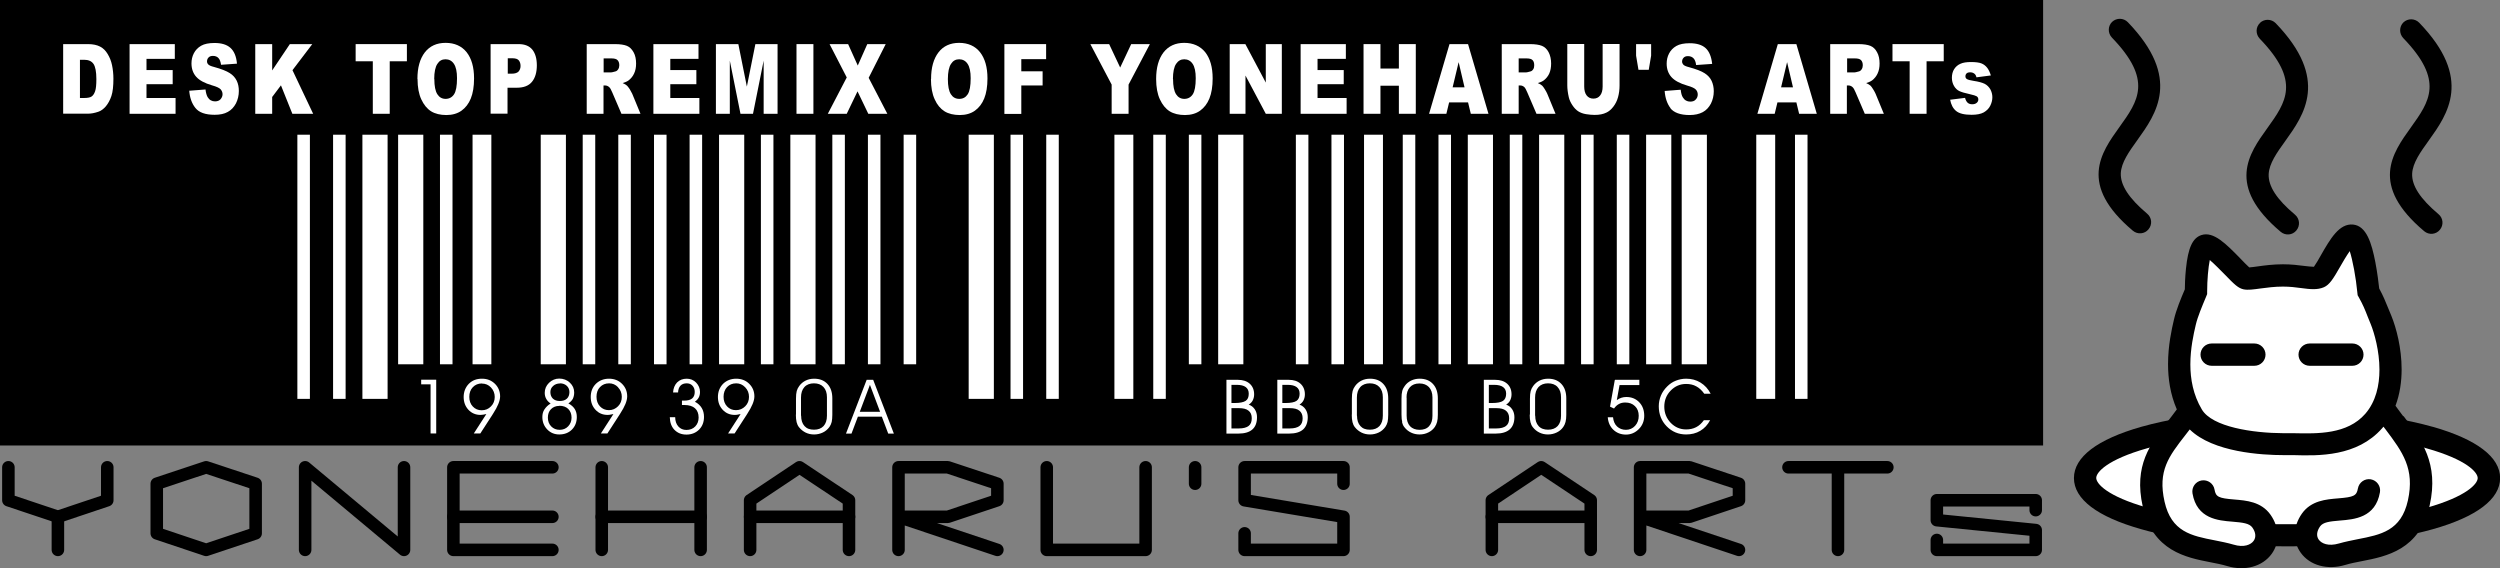 <?xml version="1.0" encoding="UTF-8"?><svg id="_レイヤー_2" xmlns="http://www.w3.org/2000/svg" viewBox="0 0 199.5 45.35"><rect x="0" y="0" width="199.5" height="45.35" fill="#808080" stroke="none"/><defs><style>.cls-1{fill:none;stroke:#000;stroke-linecap:round;stroke-linejoin:round;}.cls-2{fill:#fff;}</style></defs><g id="_レイヤー_2-2"><polygon class="cls-2" points="179.24 22.36 175.98 19.79 175.39 22.36 174.11 27.84 174.69 33.56 173.64 34.37 170.14 35.07 166.99 36.71 166.64 38.69 172.36 42.07 177.73 44.41 179.71 44.41 181.11 42.77 183.79 42.65 185.07 44.29 190.32 43.47 192.65 41.84 196.5 40.56 198.37 38.46 197.9 36.94 191.6 34.61 190.44 32.74 190.44 27.72 188.69 22.71 187.29 19.21 184.96 22.13 179.24 22.36"/><path d="M184.59,41.83h-3.99c.02.53-.17,1.2-.55,1.72.81.03,1.62.05,2.45.05.6,0,1.2-.01,1.79-.03-.22-.47-.15-1.1.3-1.74Z"/><path d="M194.13,34.06c-1.03-.29-2.17-.54-3.39-.74.54.73,1.06,1.4,1.49,2.1.49.11.97.23,1.42.36,3.22.91,4.07,1.92,4.07,2.37s-.86,1.46-4.07,2.37c-.26.07-.53.15-.81.21-.33,1.02-.86,1.69-1.5,2.14,1-.18,1.94-.4,2.8-.64,3.51-.99,5.37-2.41,5.37-4.08s-1.86-3.09-5.37-4.09Z"/><path d="M171.97,40.68c-.21-.05-.42-.11-.62-.17-3.21-.91-4.07-1.92-4.07-2.37s.86-1.46,4.07-2.37c.45-.13.93-.25,1.42-.36.46-.68,1.02-1.35,1.59-2.11-1.26.21-2.43.46-3.49.76-3.51,1-5.37,2.41-5.37,4.09s1.86,3.09,5.37,4.08c.76.22,1.58.41,2.44.57-.57-.46-1.05-1.13-1.34-2.12Z"/><path d="M191.78,33.22c-.21-.27-.41-.56-.62-.84.35-.93.49-1.93.49-2.9,0-1.7-.42-3.3-.82-4.28l-.24-.58c-.24-.59-.4-.99-.73-1.6-.04-.37-.14-1.23-.31-2.11-.29-1.49-.7-2.88-1.77-2.99-1.11-.11-1.83,1.15-2.59,2.48-.16.29-.4.7-.54.89-.18,0-.52-.04-.78-.07-.46-.06-1.03-.13-1.69-.13-.76,0-1.46.09-2.02.17-.23.03-.5.07-.67.08-.17-.15-.46-.45-.69-.69-1.16-1.19-2.16-2.21-3.13-1.89-.7.23-1.06,1.01-1.23,2.68-.07.68-.09,1.34-.09,1.65-.3.7-.69,1.63-.87,2.42-.18.77-.47,2.06-.47,3.55,0,1.14.17,2.39.7,3.61-.24.33-.48.64-.72.95-1.4,1.81-2.73,3.52-2,6.8.79,3.55,3.46,4.07,5.41,4.45.47.09.92.18,1.32.3,1.43.43,2.83.04,3.56-.97.66-.91.62-2.11-.09-3.12-.74-1.05-1.94-1.14-2.9-1.22-1.25-.1-1.47-.21-1.57-.79-.08-.48-.54-.81-1.03-.73-.48.08-.81.54-.73,1.03.35,2.04,2.06,2.17,3.19,2.26.83.07,1.35.13,1.59.47.27.38.31.77.1,1.06-.21.3-.76.56-1.61.3-.48-.14-.99-.24-1.49-.34-1.86-.36-3.47-.68-4.01-3.09-.55-2.46.33-3.6,1.67-5.32.11-.14.23-.29.34-.44,1.86,1.83,5.77,2.05,7.5,2.05h.77c2.02.06,5.08.13,7.08-2.14.04-.04.07-.09.11-.13.05.07.11.15.17.22,1.36,1.81,2.34,3.13,1.78,5.67-.54,2.42-2.15,2.73-4.01,3.09-.49.1-1,.2-1.49.34-.85.25-1.39,0-1.61-.3-.21-.29-.17-.67.1-1.06.24-.34.76-.4,1.59-.47,1.13-.09,2.84-.22,3.19-2.26.08-.48-.24-.94-.73-1.03-.48-.08-.94.24-1.03.73-.1.58-.32.69-1.57.79-.96.08-2.16.17-2.9,1.22-.71,1.01-.75,2.21-.09,3.12.73,1.02,2.13,1.4,3.56.97.4-.12.85-.21,1.32-.3,1.95-.38,4.62-.9,5.41-4.46.74-3.34-.63-5.18-2.09-7.12ZM183.05,34.57h-.81c-2.49-.01-5.7-.5-6.53-1.89-.7-1.17-.92-2.44-.92-3.6,0-1.28.26-2.42.43-3.15.15-.66.53-1.54.8-2.19l.11-.27v-.18c0-.95.09-1.94.21-2.54.39.33.89.85,1.18,1.14.8.83,1.1,1.11,1.52,1.2.35.07.77.01,1.35-.07.51-.07,1.14-.15,1.79-.15.55,0,1.04.06,1.47.12.68.09,1.27.16,1.8-.07.45-.2.74-.67,1.29-1.63.18-.32.5-.87.77-1.25.23.72.49,2.07.61,3.34l.02.18.09.16c.34.61.48.95.72,1.57l.24.59c.28.69.69,2.12.69,3.62,0,1.25-.28,2.54-1.13,3.52-1.44,1.65-3.8,1.59-5.69,1.55Z"/><path d="M176.49,27.41c-.49,0-.89.4-.89.89s.4.89.89.89h3.41c.49,0,.89-.4.89-.89s-.4-.89-.89-.89h-3.41Z"/><path d="M184.31,27.41c-.49,0-.89.4-.89.89s.4.89.89.89h3.41c.49,0,.89-.4.89-.89s-.4-.89-.89-.89h-3.41Z"/><path d="M168.55,1.74c-.35.34-.36.9-.02,1.26,3.28,3.4,2.1,5.05.6,7.14-1.47,2.05-3.3,4.59,1.07,8.27.38.32.94.27,1.25-.11.32-.38.27-.94-.11-1.25-1.46-1.23-2.14-2.28-2.1-3.23.04-.86.66-1.72,1.32-2.64,1.5-2.09,3.55-4.94-.76-9.41-.34-.35-.9-.36-1.26-.02Z"/><path d="M180.35,1.83c-.36.34-.36.9-.02,1.26,3.28,3.4,2.1,5.05.6,7.14-1.47,2.04-3.3,4.59,1.07,8.27.38.32.94.27,1.25-.11.32-.38.27-.94-.11-1.26-1.46-1.22-2.14-2.28-2.1-3.23.04-.86.66-1.72,1.32-2.64,1.5-2.09,3.55-4.94-.76-9.41-.34-.35-.91-.36-1.26-.02Z"/><path d="M191.8,1.78c-.35.34-.36.9-.02,1.26,3.28,3.4,2.1,5.05.6,7.14-1.47,2.05-3.3,4.59,1.07,8.27.38.32.94.27,1.25-.11.32-.38.27-.94-.11-1.25-1.46-1.23-2.14-2.28-2.1-3.23.04-.86.66-1.72,1.32-2.64,1.5-2.09,3.55-4.95-.76-9.41-.34-.35-.91-.36-1.26-.02Z"/><polygon class="cls-1" points="16.45 37.29 12.51 38.6 12.51 42.56 16.45 43.88 20.4 42.56 20.4 38.6 16.45 37.29"/><polyline class="cls-1" points="24.35 43.88 24.35 37.29 32.24 43.88 32.24 37.29"/><polyline class="cls-1" points="44.08 37.29 36.18 37.29 36.18 43.88 44.08 43.88"/><line class="cls-1" x1="44.08" y1="41.24" x2="36.18" y2="41.24"/><line class="cls-1" x1="48.02" y1="37.29" x2="48.02" y2="43.88"/><line class="cls-1" x1="55.91" y1="37.29" x2="55.91" y2="43.88"/><line class="cls-1" x1="55.91" y1="41.24" x2="48.02" y2="41.24"/><polyline class="cls-1" points="59.86 43.88 59.86 39.92 63.8 37.29 67.75 39.92 67.75 43.88"/><line class="cls-1" x1="59.86" y1="41.24" x2="67.75" y2="41.24"/><polyline class="cls-1" points="83.53 37.29 83.53 43.88 91.42 43.88 91.42 37.29"/><polyline class="cls-1" points="107.21 38.6 107.21 37.29 99.32 37.29 99.32 39.92 107.21 41.24 107.21 43.88 99.32 43.88 99.32 42.56"/><line class="cls-1" x1="95.37" y1="37.29" x2="95.37" y2="38.6"/><polyline class="cls-1" points="119.05 43.88 119.05 39.92 122.99 37.29 126.94 39.92 126.94 43.88"/><line class="cls-1" x1="119.05" y1="41.24" x2="126.94" y2="41.24"/><polyline class="cls-1" points="162.45 40.71 162.45 39.92 154.56 39.92 154.56 41.51 162.45 42.3 162.45 43.88 154.56 43.88 154.56 43.09"/><line class="cls-1" x1="142.72" y1="37.29" x2="150.61" y2="37.29"/><line class="cls-1" x1="146.67" y1="43.88" x2="146.67" y2="37.29"/><polyline class="cls-1" points="130.88 43.88 130.88 41.24 130.88 37.29 134.83 37.29 138.77 38.6 138.77 39.92 134.83 41.24 130.88 41.24 138.77 43.88"/><polyline class="cls-1" points="71.7 43.88 71.7 41.24 71.7 37.29 75.64 37.29 79.59 38.6 79.59 39.92 75.64 41.24 71.7 41.24 79.59 43.88"/><polyline class="cls-1" points=".67 37.29 .67 39.92 4.62 41.24 8.56 39.92 8.56 37.29"/><line class="cls-1" x1="4.62" y1="43.88" x2="4.62" y2="41.24"/><rect width="163.04" height="35.55"/><path class="cls-2" d="M5.03,3.52h2c.39,0,.71.07.96.2s.45.33.6.59c.16.26.28.55.35.89.07.34.11.7.11,1.08,0,.59-.05,1.05-.16,1.38-.11.33-.26.6-.44.82-.19.22-.39.37-.61.44-.3.1-.56.15-.8.15h-2V3.52ZM6.38,4.78v3.04h.33c.28,0,.49-.04.6-.12.12-.08.21-.22.28-.42.07-.2.1-.52.1-.97,0-.59-.08-.99-.23-1.21-.15-.22-.4-.33-.75-.33h-.34Z"/><path class="cls-2" d="M10.35,3.52h3.6v1.18h-2.26v.89h2.09v1.13h-2.09v1.1h2.32v1.26h-3.67V3.52Z"/><path class="cls-2" d="M15.12,7.24l1.28-.1c.03.27.09.47.17.61.14.23.34.34.59.34.19,0,.34-.06.44-.17.1-.12.16-.25.16-.4,0-.14-.05-.27-.15-.39-.1-.11-.33-.22-.69-.32-.59-.17-1.01-.4-1.26-.68-.25-.28-.38-.64-.38-1.07,0-.29.06-.56.19-.81s.32-.45.58-.6c.26-.15.62-.22,1.07-.22.56,0,.98.13,1.27.39.29.26.47.68.52,1.26l-1.27.09c-.04-.25-.1-.43-.21-.54-.1-.11-.25-.17-.44-.17-.15,0-.27.04-.35.13-.08.08-.12.19-.12.31,0,.09.03.17.1.24.06.07.21.14.45.2.59.16,1.01.33,1.26.49.26.16.44.37.56.61.12.25.17.52.17.82,0,.36-.08.69-.23.99-.16.3-.37.53-.65.68-.28.16-.63.23-1.05.23-.74,0-1.25-.18-1.54-.55-.29-.36-.45-.83-.49-1.39Z"/><path class="cls-2" d="M20.37,3.52h1.35v2.1l1.41-2.1h1.79l-1.58,2.08,1.65,3.48h-1.66l-.91-2.27-.7.93v1.34h-1.35V3.52Z"/><path class="cls-2" d="M28.38,3.52h4.09v1.37h-1.37v4.19h-1.35v-4.19h-1.37v-1.37Z"/><path class="cls-2" d="M33.31,6.3c0-.91.2-1.61.59-2.12.4-.51.95-.76,1.66-.76s1.28.25,1.68.75c.39.5.59,1.19.59,2.09,0,.65-.09,1.18-.26,1.6-.17.42-.42.74-.74.97-.32.23-.73.35-1.21.35s-.9-.1-1.22-.3c-.32-.2-.58-.52-.78-.95-.2-.43-.3-.97-.3-1.62ZM34.66,6.31c0,.56.08.96.24,1.21.16.25.38.37.66.37s.51-.12.67-.36c.16-.24.24-.67.24-1.29,0-.52-.08-.9-.25-1.15-.16-.24-.39-.36-.67-.36s-.49.12-.65.37c-.16.24-.25.65-.25,1.21Z"/><path class="cls-2" d="M39.16,3.52h2.23c.49,0,.85.15,1.09.44.24.3.36.72.36,1.26s-.13,1-.39,1.31c-.26.32-.67.47-1.21.47h-.74v2.07h-1.35V3.52ZM40.5,5.88h.33c.26,0,.44-.06.55-.17.1-.12.16-.26.16-.44s-.04-.32-.13-.44c-.09-.12-.26-.18-.51-.18h-.38v1.24Z"/><path class="cls-2" d="M46.82,9.08V3.52h2.25c.42,0,.74.05.96.14.22.09.39.26.53.51.14.25.2.55.2.9,0,.31-.05.57-.16.8-.1.22-.25.4-.43.54-.12.09-.28.16-.48.22.16.07.28.14.35.21.05.05.12.14.22.29.09.15.15.27.19.35l.66,1.6h-1.52l-.73-1.7c-.09-.22-.17-.36-.25-.43-.1-.09-.21-.13-.33-.13h-.12v2.26h-1.35ZM48.17,5.78h.58c.06,0,.18-.03.36-.08.09-.02.16-.08.22-.17.06-.09.09-.2.09-.32,0-.18-.05-.32-.14-.41-.09-.1-.26-.14-.51-.14h-.6v1.13Z"/><path class="cls-2" d="M52.14,3.52h3.6v1.18h-2.25v.89h2.08v1.13h-2.08v1.1h2.32v1.26h-3.67V3.52Z"/><path class="cls-2" d="M57.14,3.52h1.78l.68,3.39.68-3.39h1.77v5.56h-1.11v-4.24l-.85,4.24h-1l-.85-4.24v4.24h-1.11V3.52Z"/><path class="cls-2" d="M63.56,3.52h1.35v5.56h-1.35V3.52Z"/><path class="cls-2" d="M66.19,3.52h1.49l.77,1.71.76-1.71h1.47l-1.36,2.69,1.49,2.87h-1.52l-.86-1.79-.86,1.79h-1.51l1.51-2.9-1.37-2.66Z"/><path class="cls-2" d="M74.3,6.3c0-.91.2-1.61.59-2.12.39-.51.95-.76,1.65-.76s1.28.25,1.67.75c.39.5.59,1.19.59,2.09,0,.65-.09,1.18-.26,1.6-.17.42-.42.74-.74.97-.32.23-.73.35-1.21.35s-.9-.1-1.22-.3c-.32-.2-.59-.52-.78-.95-.2-.43-.3-.97-.3-1.62ZM75.64,6.31c0,.56.08.96.24,1.21.16.25.38.37.67.37s.51-.12.67-.36c.16-.24.24-.67.24-1.29,0-.52-.08-.9-.25-1.15-.16-.24-.39-.36-.67-.36s-.49.12-.65.37c-.16.24-.25.65-.25,1.21Z"/><path class="cls-2" d="M80.15,3.52h3.33v1.2h-1.98v.97h1.7v1.13h-1.7v2.27h-1.35V3.52Z"/><path class="cls-2" d="M87.02,3.52h1.49l.88,1.87.88-1.87h1.49l-1.7,3.23v2.33h-1.35v-2.33l-1.7-3.23Z"/><path class="cls-2" d="M92.26,6.3c0-.91.2-1.61.59-2.12.4-.51.95-.76,1.65-.76s1.28.25,1.68.75c.39.5.59,1.19.59,2.09,0,.65-.09,1.18-.26,1.6-.17.42-.42.74-.74.97-.32.23-.73.35-1.21.35s-.9-.1-1.22-.3-.58-.52-.78-.95c-.2-.43-.3-.97-.3-1.62ZM93.61,6.31c0,.56.08.96.24,1.21.16.25.38.37.66.37s.51-.12.67-.36c.16-.24.24-.67.24-1.29,0-.52-.08-.9-.25-1.15-.16-.24-.39-.36-.67-.36-.27,0-.48.12-.65.37-.16.24-.25.65-.25,1.21Z"/><path class="cls-2" d="M98.12,3.52h1.26l1.63,3.07v-3.07h1.28v5.56h-1.28l-1.62-3.05v3.05h-1.26V3.52Z"/><path class="cls-2" d="M103.79,3.52h3.61v1.18h-2.26v.89h2.09v1.13h-2.09v1.1h2.32v1.26h-3.67V3.52Z"/><path class="cls-2" d="M108.81,3.52h1.35v1.95h1.47v-1.95h1.35v5.56h-1.35v-2.24h-1.47v2.24h-1.35V3.52Z"/><path class="cls-2" d="M117.16,8.17h-1.52l-.22.91h-1.38l1.63-5.56h1.48l1.63,5.56h-1.41l-.22-.91ZM116.87,6.97l-.47-2.01-.48,2.01h.95Z"/><path class="cls-2" d="M119.84,9.08V3.52h2.25c.42,0,.74.05.96.14.22.09.4.26.53.51.13.25.2.55.2.9,0,.31-.05.57-.15.8-.1.22-.25.4-.43.54-.12.09-.28.16-.48.22.16.07.28.14.35.21.05.05.12.14.21.29.09.15.16.27.19.35l.66,1.6h-1.52l-.73-1.7c-.09-.22-.17-.36-.24-.43-.1-.09-.21-.13-.33-.13h-.12v2.26h-1.35ZM121.19,5.78h.58c.06,0,.18-.03.36-.08.09-.02.16-.08.22-.17.06-.09.08-.2.08-.32,0-.18-.04-.32-.13-.41-.09-.1-.26-.14-.51-.14h-.6v1.13Z"/><path class="cls-2" d="M127.89,6.91c0,.31-.07.55-.2.71-.13.17-.31.25-.54.25s-.41-.09-.54-.26c-.13-.17-.19-.41-.19-.71v-3.39h-1.35v3.31c0,.27.04.59.12.94.05.22.15.43.29.64.14.21.29.37.46.48.17.11.38.19.63.23.25.04.48.06.69.06.37,0,.68-.06.94-.19.19-.09.37-.24.54-.46.17-.22.3-.47.38-.77.08-.29.12-.6.12-.93v-3.31h-1.35v3.39Z"/><path class="cls-2" d="M130.55,3.52h1.21v.92l-.19,1.13h-.82l-.19-1.13v-.92Z"/><path class="cls-2" d="M133.29,8.63c.29.36.8.55,1.54.55.42,0,.77-.08,1.05-.23.28-.15.49-.38.65-.68.15-.3.23-.63.23-.99,0-.3-.06-.58-.17-.82s-.3-.45-.55-.61c-.26-.17-.67-.33-1.26-.49-.24-.06-.39-.13-.45-.2s-.1-.15-.1-.24c0-.12.04-.23.12-.31.08-.09.19-.13.35-.13.19,0,.33.06.44.17s.18.29.21.54l1.28-.09c-.06-.57-.23-.99-.52-1.26-.29-.26-.71-.39-1.27-.39-.45,0-.81.07-1.07.22-.26.15-.45.35-.58.6s-.19.52-.19.81c0,.43.13.79.38,1.07.25.28.67.51,1.26.68.36.1.59.21.69.32.1.11.15.24.15.39,0,.15-.05.29-.16.4-.1.12-.25.17-.44.17-.25,0-.45-.11-.59-.34-.09-.14-.14-.34-.17-.61l-1.28.1c.04.56.2,1.03.48,1.39Z"/><path class="cls-2" d="M143.36,8.17h-1.52l-.22.91h-1.38l1.63-5.56h1.48l1.63,5.56h-1.41l-.22-.91ZM143.08,6.97l-.47-2.01-.48,2.01h.95Z"/><path class="cls-2" d="M146.05,9.08V3.52h2.25c.42,0,.74.05.96.14.22.09.4.26.53.51.14.25.2.55.2.9,0,.31-.05.57-.16.8-.1.22-.25.4-.43.54-.12.09-.28.16-.48.22.16.07.27.14.35.21.05.05.12.14.21.29.09.15.16.27.19.35l.66,1.6h-1.52l-.73-1.7c-.09-.22-.17-.36-.25-.43-.1-.09-.21-.13-.33-.13h-.12v2.26h-1.35ZM147.4,5.78h.58c.06,0,.18-.03.36-.08.09-.02.16-.08.22-.17.06-.09.09-.2.09-.32,0-.18-.05-.32-.14-.41-.09-.1-.26-.14-.51-.14h-.6v1.13Z"/><path class="cls-2" d="M151.02,3.52h4.09v1.37h-1.37v4.19h-1.35v-4.19h-1.37v-1.37Z"/><path class="cls-2" d="M155.61,7.96l1.2-.15c.05.18.12.31.21.39.09.08.21.12.36.12.16,0,.29-.04.38-.13.07-.07.11-.15.11-.25,0-.11-.04-.2-.14-.26-.07-.04-.24-.1-.52-.16-.42-.09-.71-.18-.87-.26-.16-.08-.3-.21-.41-.4-.11-.19-.17-.41-.17-.65,0-.27.06-.5.18-.69.12-.19.29-.34.5-.43.21-.1.5-.14.85-.14.38,0,.66.04.83.11.18.07.33.19.45.34.12.15.22.36.3.62l-1.15.15c-.03-.13-.08-.22-.15-.28-.1-.08-.21-.12-.34-.12-.14,0-.24.03-.3.09-.06.06-.09.14-.09.23,0,.1.04.17.12.22.08.05.25.1.52.14.4.06.7.14.9.24.19.1.34.25.45.44.1.19.16.4.16.63s-.06.46-.17.68c-.11.22-.28.39-.52.53-.24.13-.56.19-.97.19-.58,0-.99-.1-1.24-.31-.25-.21-.4-.51-.47-.9Z"/><rect class="cls-2" x="23.73" y="10.75" width="1" height="21.08"/><rect class="cls-2" x="26.58" y="10.75" width="1" height="21.08"/><rect class="cls-2" x="28.92" y="10.75" width="2.01" height="21.08"/><rect class="cls-2" x="31.77" y="10.75" width="2.01" height="18.32"/><rect class="cls-2" x="35.11" y="10.75" width="1" height="18.32"/><rect class="cls-2" x="37.71" y="10.75" width="1.5" height="18.32"/><rect class="cls-2" x="43.15" y="10.75" width="2.01" height="18.32"/><rect class="cls-2" x="46.5" y="10.75" width="1" height="18.32"/><rect class="cls-2" x="49.34" y="10.75" width="1" height="18.32"/><rect class="cls-2" x="52.19" y="10.75" width="1" height="18.32"/><rect class="cls-2" x="55.03" y="10.75" width="1" height="18.32"/><rect class="cls-2" x="57.38" y="10.75" width="2.01" height="18.32"/><rect class="cls-2" x="60.72" y="10.75" width="1" height="18.32"/><rect class="cls-2" x="63.07" y="10.75" width="2.01" height="18.32"/><rect class="cls-2" x="66.42" y="10.75" width="1" height="18.32"/><rect class="cls-2" x="69.26" y="10.75" width="1" height="18.32"/><rect class="cls-2" x="72.11" y="10.75" width="1" height="18.32"/><rect class="cls-2" x="77.3" y="10.75" width="2.01" height="21.08"/><rect class="cls-2" x="80.64" y="10.75" width="1" height="21.08"/><rect class="cls-2" x="83.49" y="10.75" width="1" height="21.08"/><rect class="cls-2" x="88.93" y="10.75" width="1.51" height="21.08"/><rect class="cls-2" x="92.03" y="10.75" width="1" height="21.08"/><rect class="cls-2" x="94.87" y="10.75" width="1" height="18.32"/><rect class="cls-2" x="97.21" y="10.75" width="2.01" height="18.32"/><rect class="cls-2" x="103.41" y="10.75" width="1" height="18.32"/><rect class="cls-2" x="106.25" y="10.75" width="1" height="18.32"/><rect class="cls-2" x="108.85" y="10.75" width="1.51" height="18.32"/><rect class="cls-2" x="111.94" y="10.75" width="1" height="18.32"/><rect class="cls-2" x="114.79" y="10.75" width="1" height="18.32"/><rect class="cls-2" x="117.13" y="10.75" width="2.01" height="18.32"/><rect class="cls-2" x="120.48" y="10.75" width="1" height="18.32"/><rect class="cls-2" x="122.82" y="10.75" width="2.01" height="18.32"/><rect class="cls-2" x="126.17" y="10.75" width="1" height="18.32"/><rect class="cls-2" x="129.02" y="10.75" width="1" height="18.32"/><rect class="cls-2" x="131.36" y="10.75" width="2.01" height="18.32"/><rect class="cls-2" x="134.2" y="10.75" width="2.01" height="18.32"/><rect class="cls-2" x="140.15" y="10.75" width="1.51" height="21.08"/><rect class="cls-2" x="143.24" y="10.75" width="1" height="21.08"/><path class="cls-2" d="M33.61,30.67h.75v3.92h.45v-4.29h-1.2v.37Z"/><path class="cls-2" d="M39.3,33.09l-.97,1.5h-.52l1-1.55c-.09.02-.17.04-.25.05-.08.01-.15.02-.22.02-.38,0-.71-.14-.96-.41-.25-.27-.38-.61-.38-1.02s.14-.77.41-1.05c.28-.28.62-.41,1.05-.41s.76.14,1.04.41c.27.27.41.61.41,1,0,.35-.19.81-.56,1.38l-.05.08ZM38.46,30.6c-.3,0-.54.1-.73.3-.19.2-.28.46-.28.77s.09.57.28.77c.19.2.42.3.71.3s.54-.1.74-.31c.2-.2.3-.46.3-.75s-.1-.55-.3-.76c-.2-.21-.44-.31-.71-.31Z"/><path class="cls-2" d="M45.37,32.2c.22.12.39.27.5.45.11.18.16.39.16.63,0,.4-.13.74-.39,1-.26.26-.6.39-1.01.39-.38,0-.7-.13-.96-.4-.26-.27-.39-.6-.39-.99,0-.23.05-.43.16-.6.11-.17.27-.34.5-.48-.15-.1-.27-.22-.35-.37-.08-.14-.12-.3-.12-.48,0-.31.11-.57.34-.8.23-.22.5-.34.82-.34s.62.11.85.33c.23.22.34.48.34.78,0,.2-.04.36-.11.51-.08.14-.2.26-.36.37ZM44.63,32.39c-.27,0-.49.09-.66.26-.17.17-.25.4-.25.68s.09.52.27.7c.18.18.4.27.67.27s.5-.09.68-.28c.18-.19.27-.42.27-.69,0-.29-.09-.52-.26-.69-.17-.17-.41-.26-.71-.26ZM44.68,30.6c-.21,0-.4.07-.54.2-.15.13-.22.3-.22.49,0,.22.07.39.2.52.14.13.32.19.55.19.24,0,.43-.06.57-.19.13-.12.2-.3.2-.52,0-.2-.07-.37-.21-.5-.14-.13-.32-.2-.55-.2Z"/><path class="cls-2" d="M49.49,33.01c.37-.57.56-1.02.56-1.38,0-.4-.14-.73-.41-1-.27-.27-.62-.41-1.04-.41s-.77.14-1.05.41c-.28.28-.41.63-.41,1.05s.13.75.38,1.02.57.41.96.41c.07,0,.14,0,.22-.02.08-.01.16-.03.25-.05l-1,1.55h.52l.97-1.5.05-.08ZM49.32,30.91c.2.21.3.46.3.76s-.1.55-.3.75c-.2.2-.44.31-.73.31s-.52-.1-.71-.3c-.19-.2-.28-.46-.28-.77s.09-.58.28-.77c.19-.2.43-.3.73-.3.27,0,.51.1.71.31Z"/><path class="cls-2" d="M55.47,32.07c.23.12.41.29.53.49.12.2.18.44.18.71,0,.41-.13.75-.39,1.01-.26.26-.6.4-1.01.4s-.71-.13-.96-.38c-.24-.25-.36-.59-.37-1.01h.43c0,.31.09.56.25.74.17.19.38.28.65.28s.52-.09.7-.28c.18-.19.27-.42.27-.71,0-.32-.1-.57-.29-.74-.19-.17-.47-.26-.84-.26-.05,0-.1,0-.12,0-.03,0-.05,0-.08,0v-.35s.05,0,.07,0c.02,0,.06,0,.11,0,.28,0,.49-.06.63-.17.14-.12.21-.29.21-.52,0-.2-.06-.37-.18-.5-.12-.13-.27-.19-.46-.19-.21,0-.38.06-.5.19-.12.13-.18.31-.19.54h-.4c.02-.33.13-.6.32-.8.2-.2.46-.3.77-.3.29,0,.54.1.75.31.2.21.31.46.31.74,0,.17-.03.32-.1.45-.06.12-.17.24-.31.34Z"/><path class="cls-2" d="M59.64,33.01c.37-.57.56-1.02.56-1.38,0-.4-.14-.73-.41-1-.27-.27-.62-.41-1.04-.41s-.77.14-1.05.41c-.27.28-.41.63-.41,1.05s.13.75.38,1.02c.25.27.57.41.96.41.07,0,.14,0,.22-.02.08-.01.16-.03.25-.05l-1,1.55h.52l.97-1.5.05-.08ZM59.47,30.91c.2.21.3.46.3.76s-.1.55-.3.75c-.2.2-.44.31-.74.31s-.52-.1-.71-.3c-.19-.2-.28-.46-.28-.77s.1-.58.28-.77c.19-.2.43-.3.73-.3.27,0,.51.1.71.31Z"/><path class="cls-2" d="M63.52,33.09v-1.27c0-.27.02-.47.06-.62.04-.14.11-.28.2-.4.14-.19.31-.33.51-.43.2-.1.43-.15.68-.15.45,0,.8.14,1.06.42.26.28.39.66.39,1.15v1.31c0,.23-.02.42-.05.57-.04.15-.1.29-.18.4-.14.19-.31.34-.52.44-.21.1-.44.16-.7.16s-.47-.05-.68-.15c-.2-.1-.38-.24-.53-.43-.09-.11-.15-.24-.19-.4-.04-.16-.06-.36-.06-.61ZM63.93,33.17c0,.36.09.63.27.83.18.2.43.29.76.29s.58-.1.76-.29c.18-.2.27-.47.27-.82v-1.48c0-.35-.09-.62-.28-.82-.19-.2-.44-.29-.76-.29s-.58.1-.76.3c-.18.2-.27.48-.27.83v1.45Z"/><path class="cls-2" d="M69.17,30.31h.51l1.65,4.29h-.45l-.51-1.35h-1.91l-.51,1.35h-.44l1.65-4.29ZM69.42,30.71l-.81,2.15h1.62l-.81-2.15Z"/><path class="cls-2" d="M97.86,30.31h.92c.4,0,.71.1.95.31.23.21.35.49.35.85,0,.18-.04.34-.11.48-.07.14-.18.25-.32.34.2.07.36.19.48.37.12.18.18.39.18.63,0,.43-.12.76-.37.98-.25.22-.62.33-1.11.33h-.96v-4.29ZM98.27,30.71v1.45h.26c.41,0,.7-.06.87-.17.17-.11.25-.3.25-.57,0-.24-.08-.41-.24-.53-.16-.12-.4-.18-.72-.18h-.42ZM98.27,32.57v1.62h.6c.34,0,.6-.07.77-.2s.25-.33.25-.61-.08-.47-.26-.61c-.17-.14-.43-.2-.77-.2h-.59Z"/><path class="cls-2" d="M101.92,30.31h.92c.4,0,.71.1.94.31.23.21.35.49.35.85,0,.18-.04.34-.11.48-.07.14-.18.25-.32.34.2.07.36.19.48.37.12.18.18.39.18.63,0,.43-.13.76-.37.98-.25.22-.62.33-1.11.33h-.95v-4.29ZM102.33,30.71v1.45h.26c.41,0,.71-.06.87-.17.16-.11.25-.3.25-.57,0-.24-.08-.41-.24-.53-.16-.12-.4-.18-.72-.18h-.42ZM102.33,32.57v1.62h.6c.35,0,.6-.07.77-.2s.25-.33.25-.61-.09-.47-.26-.61c-.17-.14-.43-.2-.77-.2h-.59Z"/><path class="cls-2" d="M107.88,33.09v-1.27c0-.27.02-.47.06-.62.04-.14.11-.28.2-.4.14-.19.31-.33.51-.43.2-.1.43-.15.68-.15.45,0,.8.14,1.06.42s.39.66.39,1.15v1.31c0,.23-.02.42-.05.57-.04.15-.1.29-.18.4-.14.19-.31.34-.52.44-.21.1-.44.16-.7.16s-.47-.05-.68-.15c-.2-.1-.38-.24-.53-.43-.09-.11-.15-.24-.19-.4-.04-.16-.06-.36-.06-.61ZM108.29,33.17c0,.36.09.63.27.83.18.2.43.29.76.29s.58-.1.76-.29c.18-.2.27-.47.27-.82v-1.48c0-.35-.09-.62-.28-.82-.19-.2-.44-.29-.76-.29s-.58.1-.76.3c-.18.2-.27.48-.27.83v1.45Z"/><path class="cls-2" d="M111.88,33.69c.04.16.1.29.19.4.15.19.32.33.53.43s.43.15.68.15.48-.05.7-.16c.21-.1.39-.25.52-.44.08-.12.14-.25.18-.4.04-.15.06-.34.06-.57v-1.31c0-.49-.13-.87-.39-1.15-.26-.28-.61-.42-1.06-.42-.25,0-.47.05-.68.15-.2.1-.38.24-.51.43-.09.12-.16.25-.2.4-.04.14-.06.35-.06.62v1.27c0,.25.02.45.06.61ZM112.24,31.73c0-.36.09-.63.27-.83.18-.2.43-.3.76-.3s.57.1.76.29c.18.2.28.47.28.82v1.48c0,.35-.09.62-.27.82-.18.2-.44.29-.76.29s-.58-.1-.76-.29c-.18-.2-.27-.47-.27-.83v-1.45Z"/><path class="cls-2" d="M118.4,30.31h.92c.4,0,.71.1.95.31.23.21.35.49.35.85,0,.18-.04.34-.11.48-.07.14-.18.25-.32.34.2.07.36.19.48.37s.18.39.18.63c0,.43-.13.76-.38.98-.25.22-.62.33-1.11.33h-.95v-4.29ZM118.81,30.71v1.45h.26c.41,0,.71-.06.87-.17.16-.11.25-.3.25-.57,0-.24-.08-.41-.24-.53-.16-.12-.4-.18-.72-.18h-.42ZM118.81,32.57v1.62h.6c.35,0,.6-.07.77-.2s.25-.33.25-.61-.09-.47-.26-.61c-.17-.14-.43-.2-.77-.2h-.59Z"/><path class="cls-2" d="M122.09,33.09v-1.27c0-.27.02-.47.06-.62.04-.14.11-.28.2-.4.14-.19.31-.33.51-.43.21-.1.43-.15.68-.15.45,0,.8.14,1.06.42.26.28.39.66.39,1.15v1.31c0,.23-.02.42-.06.57-.04.15-.1.29-.18.4-.13.19-.31.34-.52.44-.21.1-.44.16-.7.16s-.47-.05-.68-.15-.38-.24-.53-.43c-.09-.11-.15-.24-.19-.4-.04-.16-.06-.36-.06-.61ZM122.51,33.17c0,.36.09.63.27.83.18.2.44.29.76.29s.58-.1.76-.29c.18-.2.27-.47.27-.82v-1.48c0-.35-.09-.62-.28-.82-.18-.2-.44-.29-.76-.29s-.57.1-.76.3c-.18.2-.27.48-.27.83v1.45Z"/><path class="cls-2" d="M128.88,30.31h1.94v.42h-1.58l-.22,1.2c.12-.09.25-.15.37-.19.12-.04.25-.06.39-.06.42,0,.76.14,1.03.42s.4.64.4,1.08c0,.41-.14.77-.43,1.06-.29.29-.63.44-1.03.44s-.73-.13-1-.38c-.27-.26-.42-.59-.45-1h.42c.03.3.13.55.32.73.19.18.43.27.71.27s.54-.11.73-.32c.2-.22.29-.48.29-.8s-.1-.58-.3-.77c-.2-.2-.46-.29-.78-.29-.19,0-.36.04-.5.12-.15.08-.28.2-.39.36l-.32-.15.38-2.12Z"/><path class="cls-2" d="M136.51,31.42h-.51c-.19-.27-.41-.47-.64-.59-.23-.13-.5-.19-.81-.19-.48,0-.89.18-1.23.53-.34.35-.51.78-.51,1.28s.17.93.51,1.29c.34.35.75.53,1.23.53.3,0,.57-.06.8-.18.24-.12.44-.31.62-.56h.5c-.2.37-.46.66-.79.85-.33.2-.71.29-1.13.29-.61,0-1.13-.22-1.55-.65-.42-.43-.63-.97-.63-1.6,0-.3.06-.58.17-.85.11-.27.28-.51.5-.73.21-.21.43-.36.69-.46.25-.1.53-.16.82-.16.42,0,.81.1,1.15.31s.61.5.81.89Z"/></g></svg>
